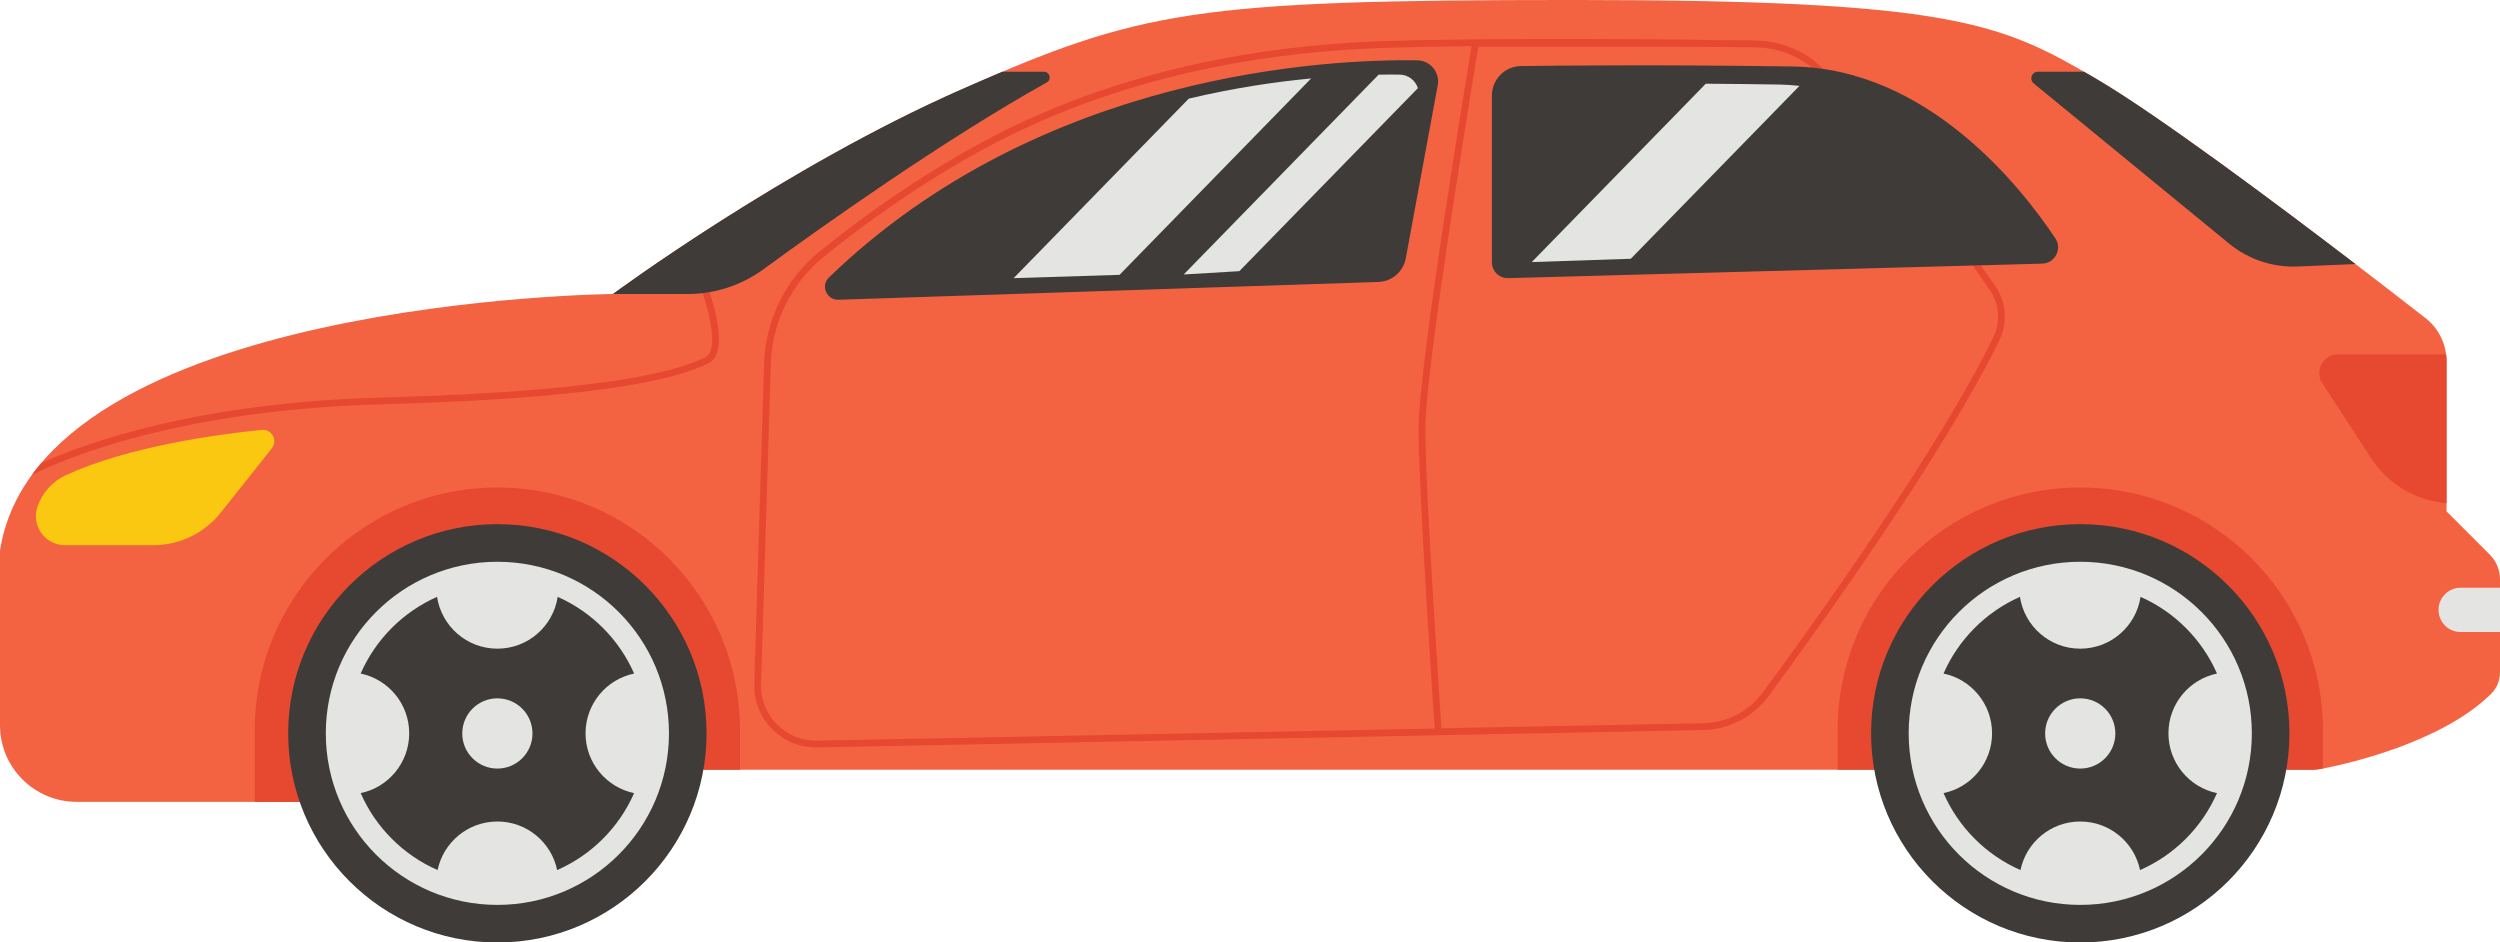<?xml version="1.0" encoding="UTF-8"?><svg xmlns="http://www.w3.org/2000/svg" xmlns:xlink="http://www.w3.org/1999/xlink" height="188.5" preserveAspectRatio="xMidYMid meet" version="1.0" viewBox="0.0 -0.0 500.0 188.5" width="500.0" zoomAndPan="magnify"><defs><clipPath id="a"><path d="M 57 12 L 472 12 L 472 188.5 L 57 188.5 Z M 57 12"/></clipPath></defs><g><g id="change1_1"><path d="M 484.754 63.355 C 487.613 65.418 489.309 68.73 489.309 72.254 L 489.309 102.277 L 497.961 110.93 C 499.266 112.234 500 114.008 500 115.855 L 500 134.438 C 500 136.062 499.371 137.645 498.211 138.781 C 488.352 148.461 469.852 152.676 464.672 153.699 C 463.801 153.871 462.926 153.953 462.039 153.953 L 139.344 153.953 L 122.594 160.367 L 15.324 160.367 C 6.859 160.367 0 153.508 0 145.043 L 0 110.117 C 7.84 59.871 122.594 58.801 122.594 58.801 C 122.594 58.801 156.809 33.496 192.445 17.816 C 228.082 2.137 238.773 -0.004 314.684 -0.004 C 390.594 -0.004 400.215 4.633 419.102 15.68 C 437.988 26.727 484.754 63.355 484.754 63.355" fill="#f36342"/></g><g id="change2_1"><path d="M 7.492 101.344 C 8.438 98.566 10.465 96.285 13.125 95.055 C 25.656 89.273 43.559 86.859 52.352 85.977 C 54.355 85.773 55.613 88.086 54.359 89.66 L 44.16 102.508 C 40.883 106.637 35.898 109.043 30.629 109.043 L 13.008 109.043 C 9.016 109.043 6.207 105.121 7.492 101.344" fill="#fac810"/></g><g id="change3_1"><path d="M 286.938 145.711 C 286.867 144.715 283.715 98.512 283.715 85.754 C 283.715 73.035 293.68 13.086 294.32 9.227 C 288.324 9.293 282.562 9.398 277.379 9.562 C 246.188 10.535 218.488 17.66 195.047 30.742 C 182.129 37.953 171.461 45.914 164.789 51.32 C 158.297 56.59 154.426 64.395 154.168 72.742 L 152.211 136.789 C 152.117 139.836 153.246 142.703 155.387 144.867 C 157.527 147.031 160.34 148.188 163.43 148.133 Z M 399.891 67.996 C 389.16 90.215 364.023 125.211 353.715 139.223 C 350.664 143.371 345.766 145.91 340.605 146.012 L 163.453 149.484 C 163.371 149.484 163.285 149.484 163.203 149.484 C 159.879 149.484 156.77 148.188 154.426 145.816 C 152.02 143.387 150.754 140.164 150.859 136.75 L 152.816 72.699 C 153.086 63.961 157.137 55.785 163.938 50.273 C 170.648 44.828 181.387 36.816 194.391 29.562 C 218.02 16.375 245.926 9.191 277.336 8.211 C 300.996 7.473 336.801 7.891 351.094 8.105 C 355.301 8.172 359.312 9.527 362.699 12.031 L 364.66 13.805 C 363.895 13.691 363.117 13.598 362.336 13.523 L 361.844 13.078 C 358.738 10.785 354.996 9.52 351.074 9.461 C 340.035 9.293 295.676 9.336 295.676 9.336 C 295.57 9.969 285.066 73.004 285.066 85.754 C 285.066 98.539 288.258 145.18 288.289 145.648 L 340.582 144.656 C 345.391 144.562 349.781 142.289 352.629 138.422 C 362.914 124.438 387.992 89.523 398.672 67.41 C 400.062 64.527 399.91 61.176 398.262 58.441 L 394.551 53.105 L 396.164 53.059 L 399.398 57.703 C 401.309 60.867 401.48 64.703 399.891 67.996 Z M 489.25 100.629 C 489.27 100.629 489.289 100.629 489.309 100.633 L 489.309 72.254 C 489.309 71.793 489.277 71.336 489.219 70.883 L 467.605 70.883 C 466.215 70.883 464.984 71.613 464.32 72.84 C 463.656 74.062 463.715 75.492 464.473 76.66 L 474.191 91.594 C 477.57 96.793 483.062 100.086 489.25 100.629 Z M 140.523 58.605 C 142.211 63.52 143.566 70.32 141.027 71.477 C 137.016 73.309 126.352 78.168 76.379 79.508 C 39.48 80.496 17.156 88.594 8.273 92.598 C 7.613 93.379 6.977 94.172 6.379 94.988 C 12.723 91.805 35.52 81.957 76.414 80.859 C 126.664 79.512 137.508 74.566 141.59 72.707 C 145.559 70.898 143.211 62.344 141.887 58.418 C 141.438 58.496 140.98 58.551 140.523 58.605 Z M 416.051 97.504 C 389.254 97.504 367.527 119.227 367.527 146.023 L 367.527 153.953 L 462.039 153.953 C 462.895 153.953 463.734 153.871 464.574 153.715 L 464.574 146.023 C 464.574 119.227 442.848 97.504 416.051 97.504 Z M 147.996 153.953 L 139.344 153.953 L 122.594 160.367 L 50.953 160.367 L 50.953 146.023 C 50.953 119.227 72.676 97.504 99.477 97.504 C 126.273 97.504 147.996 119.227 147.996 146.023 L 147.996 153.953" fill="#e64830"/></g><g clip-path="url(#a)" id="change4_1"><path d="M 167.688 59.949 L 275.672 56.391 C 278.383 56.301 280.664 54.34 281.156 51.672 L 287.543 17.062 C 288.02 14.488 286.078 12.102 283.465 12.062 C 266.336 11.805 208.445 14.223 165.777 55.508 C 164.078 57.148 165.328 60.027 167.688 59.949 Z M 419.102 15.68 C 418.324 15.223 417.562 14.781 416.812 14.348 L 407.594 14.348 C 406.348 14.348 405.793 15.906 406.754 16.691 L 445.812 48.715 C 449.672 51.879 454.562 53.512 459.547 53.301 L 471.098 52.812 C 455.777 41.105 431.469 22.91 419.102 15.68 Z M 301.625 55.629 L 408.43 52.727 C 410.996 52.656 412.492 49.797 411.066 47.66 C 404.102 37.211 385.461 13.707 358.598 13.301 C 333.852 12.926 313.664 13.086 304.199 13.211 C 300.969 13.254 298.379 15.883 298.379 19.113 L 298.379 52.469 C 298.379 54.246 299.848 55.676 301.625 55.629 Z M 152.68 53.859 C 164.25 45.406 188.762 27.977 209.344 16.496 C 210.383 15.922 209.965 14.348 208.773 14.348 L 200.473 14.348 C 197.922 15.422 195.262 16.578 192.445 17.816 C 156.809 33.496 122.594 58.801 122.594 58.801 L 137.52 58.801 C 142.973 58.801 148.277 57.074 152.68 53.859 Z M 416.051 104.832 C 392.945 104.832 374.219 123.562 374.219 146.664 C 374.219 169.77 392.945 188.5 416.051 188.5 C 439.156 188.5 457.887 169.77 457.887 146.664 C 457.887 123.562 439.156 104.832 416.051 104.832 Z M 141.309 146.664 C 141.309 169.77 122.578 188.5 99.477 188.5 C 76.371 188.5 57.641 169.77 57.641 146.664 C 57.641 123.562 76.371 104.832 99.477 104.832 C 122.578 104.832 141.309 123.562 141.309 146.664" fill="#3e3b39"/></g><g id="change5_1"><path d="M 306.355 52.414 L 341.156 16.742 C 345.789 16.777 350.688 16.828 355.816 16.906 C 357.203 16.926 358.559 17.023 359.895 17.176 L 326.156 51.754 Z M 283.586 17.621 L 247.867 54.234 L 236.738 54.895 L 275.73 14.93 C 277.324 14.902 278.75 14.902 279.938 14.922 C 281.68 14.949 283.082 16.098 283.586 17.621 Z M 262.23 15.688 L 223.906 54.969 L 202.727 55.629 L 237.75 19.73 C 246.801 17.574 255.152 16.359 262.23 15.688 Z M 428.012 174.012 C 426.852 168.465 421.938 164.301 416.051 164.301 C 410.16 164.301 405.25 168.465 404.094 174.012 C 397.227 171.004 391.715 165.492 388.707 158.625 C 394.25 157.469 398.414 152.555 398.414 146.664 C 398.414 140.777 394.25 135.863 388.707 134.707 C 391.699 127.875 397.172 122.391 403.988 119.371 C 404.883 125.238 409.934 129.734 416.051 129.734 C 422.168 129.734 427.219 125.238 428.113 119.371 C 434.934 122.391 440.402 127.875 443.395 134.707 C 437.852 135.863 433.688 140.777 433.688 146.664 C 433.688 152.555 437.852 157.469 443.395 158.625 C 440.387 165.492 434.879 171.004 428.012 174.012 Z M 416.051 112.352 C 397.098 112.352 381.734 127.715 381.734 146.664 C 381.734 165.617 397.098 180.98 416.051 180.98 C 435.004 180.98 450.367 165.617 450.367 146.664 C 450.367 127.715 435.004 112.352 416.051 112.352 Z M 423.07 146.691 C 423.07 150.57 419.93 153.715 416.051 153.715 C 412.172 153.715 409.027 150.57 409.027 146.691 C 409.027 142.812 412.172 139.668 416.051 139.668 C 419.93 139.668 423.07 142.812 423.07 146.691 Z M 111.434 174.012 C 110.277 168.465 105.363 164.301 99.477 164.301 C 93.586 164.301 88.676 168.465 87.516 174.012 C 80.648 171.004 75.141 165.492 72.133 158.625 C 77.676 157.469 81.84 152.555 81.84 146.664 C 81.84 140.777 77.676 135.863 72.133 134.707 C 75.125 127.875 80.594 122.391 87.41 119.371 C 88.309 125.238 93.359 129.734 99.477 129.734 C 105.594 129.734 110.645 125.238 111.539 119.371 C 118.355 122.391 123.828 127.875 126.82 134.707 C 121.277 135.863 117.109 140.777 117.109 146.664 C 117.109 152.555 121.277 157.469 126.82 158.625 C 123.812 165.492 118.301 171.004 111.434 174.012 Z M 99.477 112.352 C 80.523 112.352 65.16 127.715 65.16 146.664 C 65.16 165.617 80.523 180.98 99.477 180.98 C 118.43 180.98 133.793 165.617 133.793 146.664 C 133.793 127.715 118.43 112.352 99.477 112.352 Z M 99.477 139.668 C 95.598 139.668 92.453 142.812 92.453 146.691 C 92.453 150.57 95.598 153.715 99.477 153.715 C 103.355 153.715 106.496 150.57 106.496 146.691 C 106.496 142.812 103.355 139.668 99.477 139.668 Z M 500 126.406 L 492.133 126.406 C 489.691 126.406 487.703 124.418 487.703 121.977 C 487.703 119.531 489.691 117.543 492.133 117.543 L 500 117.543 L 500 126.406" fill="#e4e4e3"/></g></g></svg>